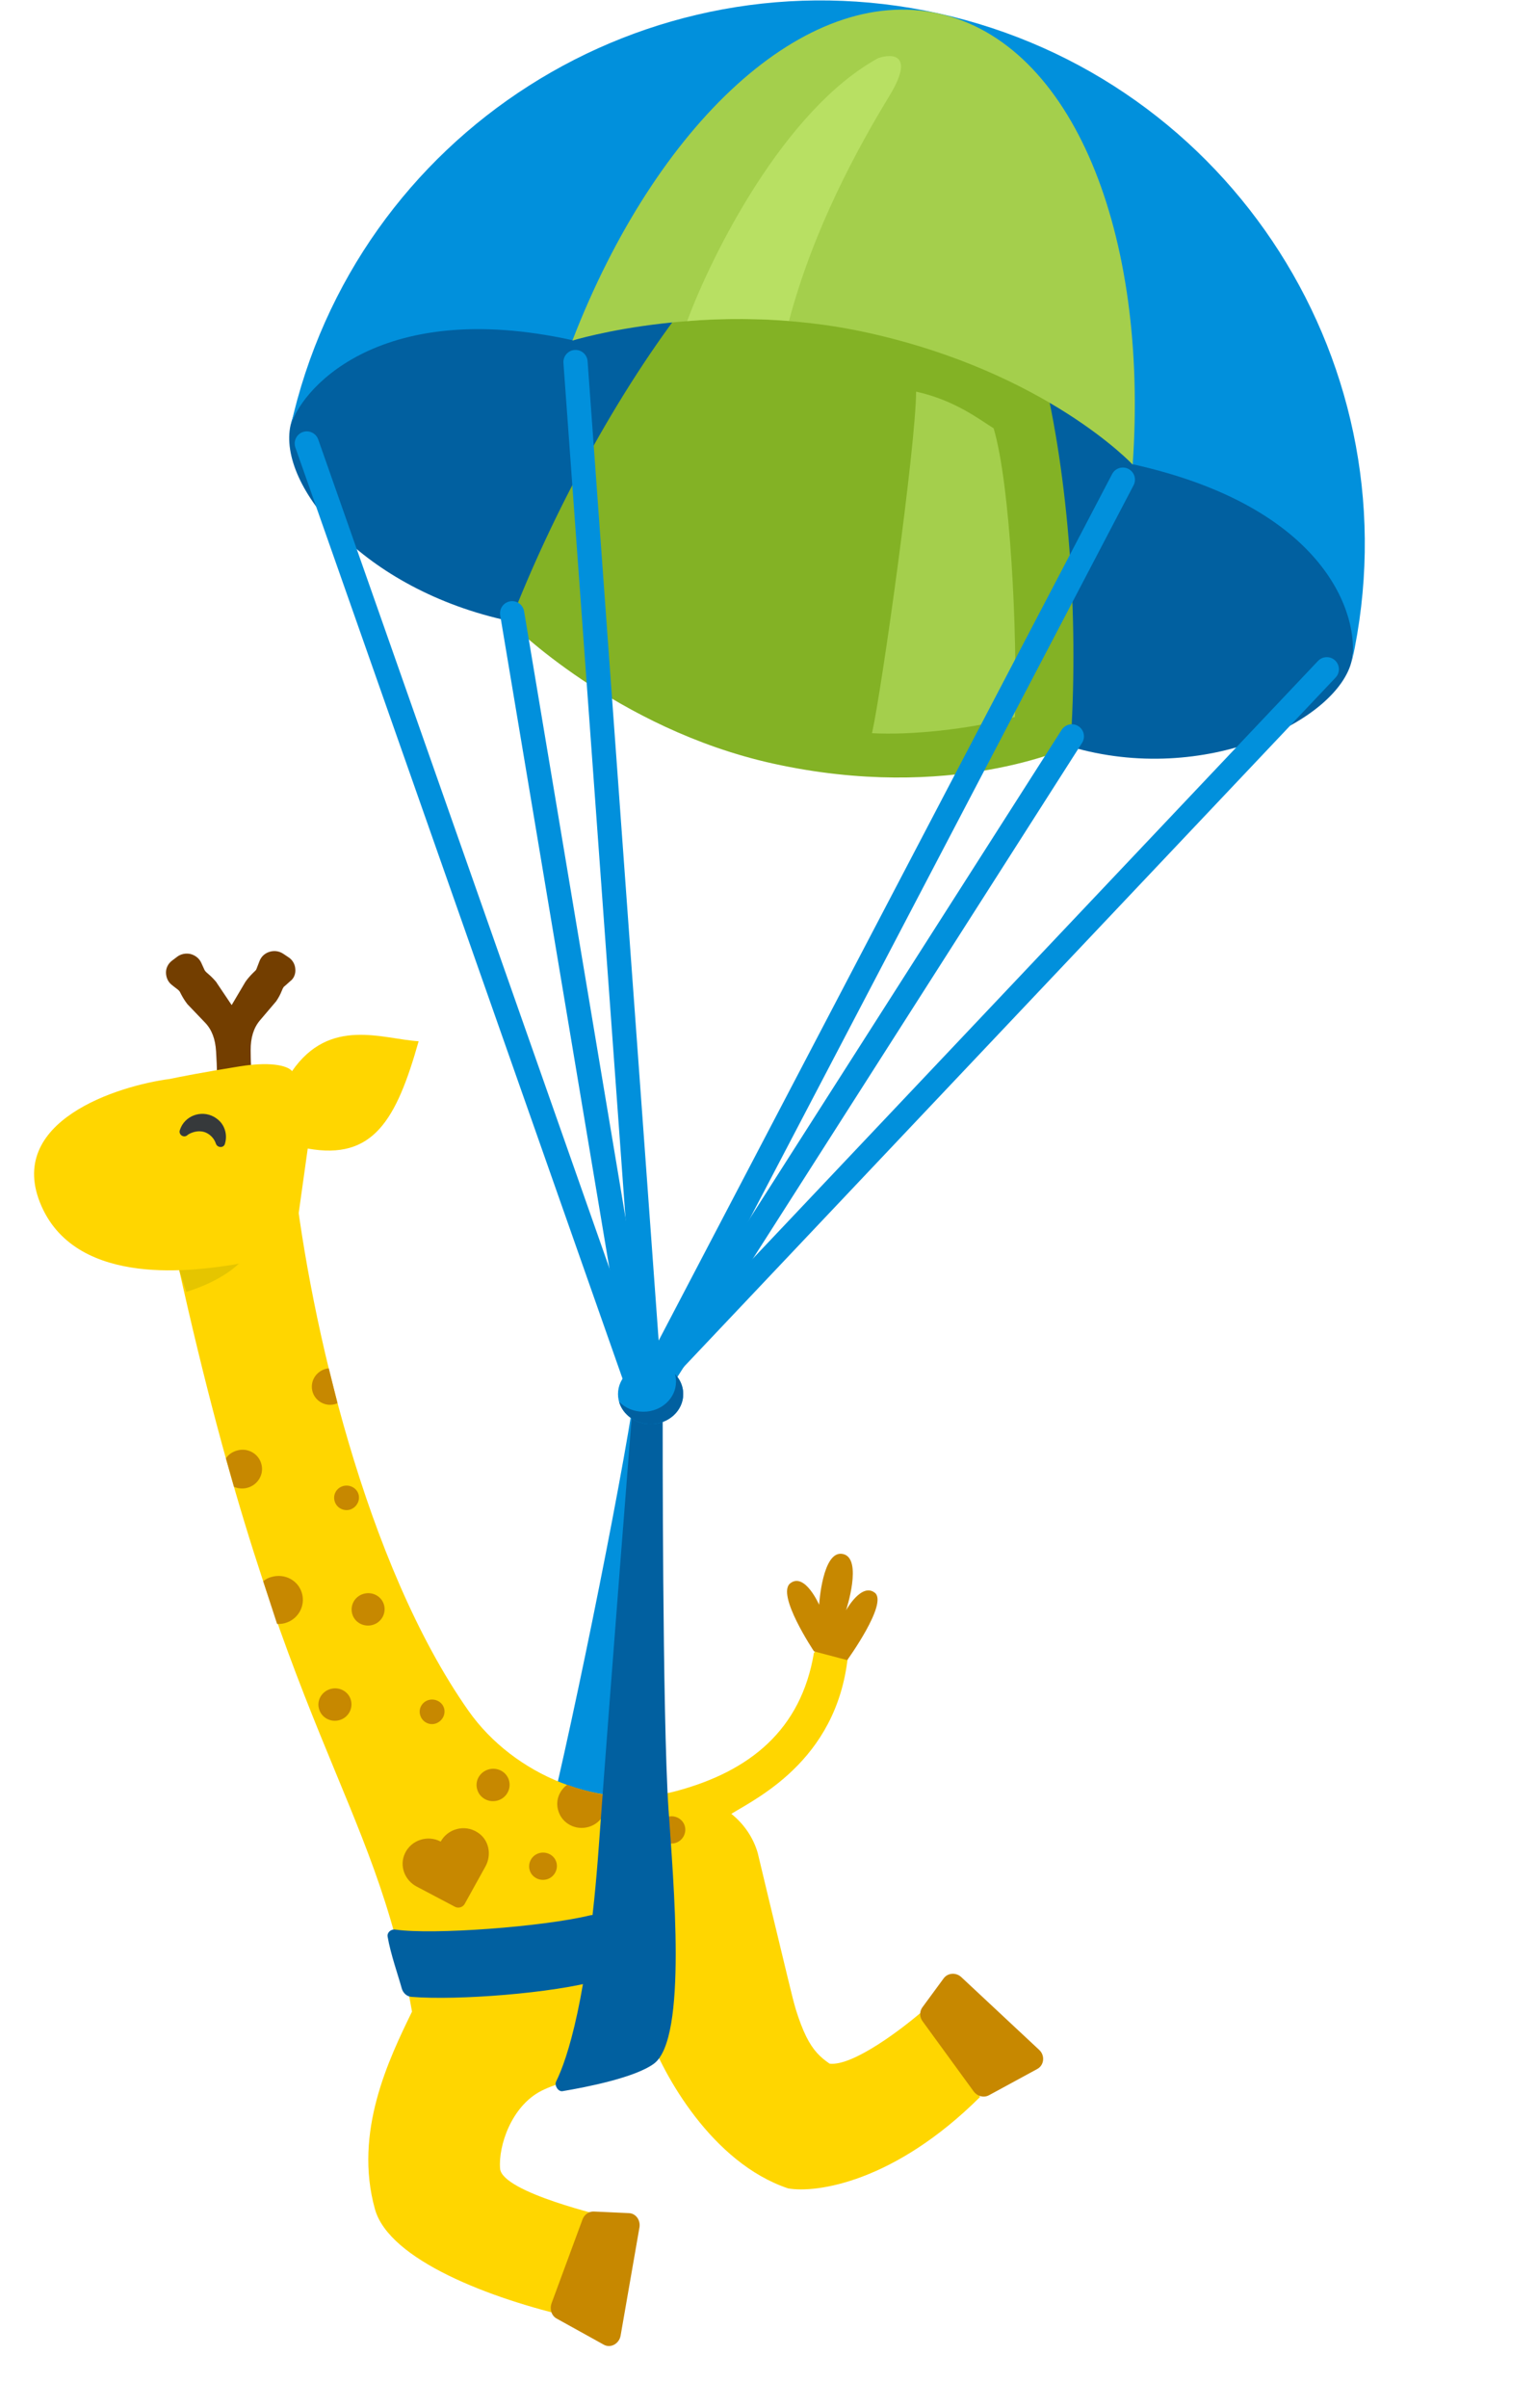 <svg width="490" height="768" viewBox="0 0 490 768" fill="none" xmlns="http://www.w3.org/2000/svg">
<path d="M201.606 449.538C195.769 486.024 178.19 571.761 170.771 596.936L192.507 600.883C192.603 586.592 202.645 484.442 205.807 449.537L201.606 449.538Z" fill="#0190DC"/>
<path fill-rule="evenodd" clip-rule="evenodd" d="M56.916 403.877C68.985 390.345 77.893 379.776 93.845 375.709C99.034 421.091 116.467 498.707 149.452 545.59C163.901 566.128 191.728 577.618 215.682 571.198C239.185 564.898 255.54 551.703 259.653 527.107C259.653 527.107 269.112 516.62 270.746 524.984C268.667 560.286 242.048 573.084 233.298 578.444C237.293 581.65 240.271 585.933 241.723 590.921C241.723 590.921 247.119 613.529 251.283 630.688C256.699 653.007 258.502 659.754 265.604 661.182C274.243 662.919 289.109 650.177 294.245 645.949C296.95 653.6 305.922 664.46 306.287 668.394C299.245 674.499 267.897 694.881 253.73 692.139C242.189 689.905 221.527 673.077 212.36 655.995C212.36 655.995 182.313 661.89 172.731 666.765C163.148 671.639 158.944 684.331 159.533 691.591C160.155 699.257 194.049 707.035 194.049 707.035C194.049 707.035 192.818 726.104 182.724 739.064C156.424 733.113 124.16 720.708 119.628 704.563C112.711 679.922 124.153 656.487 131.435 641.521C119.091 571.447 90.37 555.101 56.916 403.877Z" fill="#FFD600"/>
<path d="M206.892 648.495C221.513 641.819 247.559 628.72 250.099 626.54C255.444 649.513 258.761 654.058 264.644 658.116C272.174 659.006 288.279 646.702 295.39 640.438L312.647 668.741C285.351 695.892 260.457 699.492 251.422 697.898C227.046 689.714 211.578 661.552 206.892 648.495Z" fill="#FFD600"/>
<path fill-rule="evenodd" clip-rule="evenodd" d="M109.416 473.928C111.502 473.322 113.772 474.488 114.367 476.531C114.962 478.575 113.735 480.757 111.666 481.423C109.58 482.029 107.371 480.845 106.776 478.802C106.102 476.716 107.33 474.534 109.416 473.928Z" fill="#C78800"/>
<path fill-rule="evenodd" clip-rule="evenodd" d="M136.706 542.158C138.792 541.552 141.062 542.717 141.657 544.761C142.252 546.804 141.024 548.986 138.956 549.652C136.887 550.319 134.661 549.075 134.066 547.031C133.392 544.946 134.62 542.764 136.706 542.158Z" fill="#C78800"/>
<path fill-rule="evenodd" clip-rule="evenodd" d="M115.958 508.293C118.78 507.473 121.698 509.037 122.486 511.742C123.292 514.506 121.669 517.39 118.908 518.192C116.086 519.012 113.168 517.447 112.38 514.743C111.574 511.978 113.135 509.113 115.958 508.293Z" fill="#C78800"/>
<path fill-rule="evenodd" clip-rule="evenodd" d="M105.389 538.646C108.211 537.826 111.129 539.391 111.917 542.095C112.722 544.86 111.1 547.743 108.339 548.545C105.516 549.365 102.598 547.801 101.81 545.096C100.944 542.35 102.566 539.466 105.389 538.646Z" fill="#C78800"/>
<path fill-rule="evenodd" clip-rule="evenodd" d="M99.61 443.461C100.28 446.582 103.456 448.591 106.629 447.847C107.004 447.767 107.303 447.639 107.665 447.497C106.725 443.73 105.799 440.023 104.885 436.378C104.635 436.432 104.372 436.424 104.185 436.464C100.949 437.221 98.927 440.279 99.61 443.461Z" fill="#C78800"/>
<path fill-rule="evenodd" clip-rule="evenodd" d="M83.96 504.264L88.399 517.902C89.267 517.91 90.117 517.859 90.976 517.609C95.148 516.397 97.498 512.13 96.308 508.043C95.117 503.956 90.797 501.691 86.625 502.903C85.626 503.128 84.714 503.654 83.96 504.264Z" fill="#C78800"/>
<path fill-rule="evenodd" clip-rule="evenodd" d="M72.066 465.075L74.651 474.173C75.902 474.702 77.325 474.866 78.814 474.497C82.163 473.669 84.276 470.245 83.4 466.979C82.572 463.638 79.118 461.655 75.783 462.544C74.171 462.942 72.88 463.842 72.066 465.075Z" fill="#C78800"/>
<path fill-rule="evenodd" clip-rule="evenodd" d="M140.591 587.291C136.429 585.11 131.187 586.763 129.178 591.063C127.328 594.99 129.079 599.631 132.926 601.643L145.116 608.076C146.22 608.668 147.631 608.258 148.245 607.167L154.875 595.201C156.962 591.401 155.947 586.546 152.232 584.3C148.227 581.748 142.854 583.179 140.591 587.291Z" fill="#C78800"/>
<path fill-rule="evenodd" clip-rule="evenodd" d="M171.984 590.984C174.315 590.307 176.822 591.6 177.487 593.884C178.153 596.168 176.812 598.644 174.481 599.321C172.149 599.998 169.643 598.705 168.977 596.421C168.294 594.076 169.653 591.661 171.984 590.984Z" fill="#C78800"/>
<path fill-rule="evenodd" clip-rule="evenodd" d="M212.944 579.407C215.276 578.73 217.782 580.023 218.448 582.307C219.113 584.591 217.772 587.067 215.441 587.744C213.109 588.421 210.603 587.128 209.937 584.843C209.272 582.559 210.613 580.084 212.944 579.407Z" fill="#C78800"/>
<path fill-rule="evenodd" clip-rule="evenodd" d="M196.035 592.659C200.207 591.448 204.528 593.714 205.719 597.801C206.893 601.828 204.543 606.096 200.389 607.368C196.217 608.579 191.958 606.295 190.706 602.225C189.514 598.138 191.864 593.87 196.035 592.659Z" fill="#C78800"/>
<path fill-rule="evenodd" clip-rule="evenodd" d="M178.104 577.472C179.278 581.499 183.616 583.825 187.788 582.614C191.96 581.403 194.309 577.135 193.118 573.047C193.048 572.807 192.977 572.566 192.846 572.344C188.78 571.634 184.748 570.588 180.936 569.152C178.368 571.071 177.114 574.304 178.104 577.472Z" fill="#C78800"/>
<path fill-rule="evenodd" clip-rule="evenodd" d="M155.833 564.288C158.656 563.469 161.574 565.034 162.362 567.739C163.168 570.504 161.546 573.387 158.786 574.188C155.963 575.008 153.045 573.443 152.257 570.738C151.39 567.991 153.011 565.108 155.833 564.288Z" fill="#C78800"/>
<path fill-rule="evenodd" clip-rule="evenodd" d="M185.789 707.89L175.954 734.535C175.274 736.453 175.951 738.53 177.597 739.418L192.628 747.747C194.774 748.948 197.526 747.464 197.984 744.829L203.988 710.359C204.396 708.018 202.832 705.862 200.63 705.783L189.362 705.267C187.845 705.23 186.351 706.253 185.789 707.89Z" fill="#C78800"/>
<path fill-rule="evenodd" clip-rule="evenodd" d="M294.332 644.623L310.615 666.976C311.803 668.562 313.89 669.082 315.55 668.157L330.894 659.817C333.094 658.633 333.435 655.523 331.534 653.747L306.664 630.517C304.975 628.939 302.322 629.128 301.009 630.95L294.204 640.216C293.315 641.482 293.308 643.285 294.332 644.623Z" fill="#C78800"/>
<path d="M270.266 529.426C270.266 529.426 283.357 511.341 279.094 507.958C274.83 504.575 269.902 513.533 269.902 513.533C269.902 513.533 275.366 496.931 268.893 495.582C262.355 494.172 261.314 511.776 261.314 511.776C261.314 511.776 256.764 501.386 252.145 504.894C247.463 508.402 259.681 526.636 259.681 526.636L270.266 529.426Z" fill="#C78800"/>
<path d="M57.133 404.934C57.133 404.934 67.445 402.515 76.517 402.652C76.517 402.652 71.548 408.257 59.43 411.987L57.133 404.934Z" fill="#E5C500"/>
<path d="M94.205 308.995C94.109 307.475 93.293 306.068 91.967 305.237L90.407 304.193C89.088 303.3 87.505 303.072 85.978 303.541C84.45 304.011 83.309 305.087 82.77 306.541L81.885 308.84C81.788 309.145 81.629 309.443 81.348 309.665L80.704 310.29C79.843 311.144 78.968 312.123 78.285 313.121L73.905 320.53L69.129 313.423L69.078 313.292C68.28 312.327 67.412 311.419 66.468 310.628L65.821 310.057C65.587 309.843 65.359 309.568 65.201 309.237L64.21 307.056C63.585 305.669 62.343 304.658 60.78 304.243C59.275 303.897 57.633 304.229 56.441 305.174L54.905 306.335C53.649 307.274 52.92 308.708 52.953 310.222C52.986 311.736 53.604 313.185 54.853 314.134L56.813 315.66C57.047 315.874 57.282 316.087 57.44 316.418L57.812 317.149C58.4 318.281 59.064 319.294 59.798 320.252L65.354 326.056C67.559 328.3 68.712 331.379 68.934 335.367C69 336.569 69.125 339.037 69.125 339.037L69.367 346.489L80.456 346.137L80.023 338.666C80.023 338.666 79.962 336.205 79.966 334.946C79.942 330.916 80.912 327.808 82.897 325.435L87.959 319.482L88.106 319.308C88.789 318.31 89.422 317.18 89.865 316.031L90.204 315.248C90.365 314.95 90.524 314.652 90.868 314.437L92.641 312.86C93.757 312.032 94.366 310.522 94.205 308.995Z" fill="#733E00"/>
<path d="M93.155 341.613C105.188 324.161 122.107 331.384 133.552 332.061C126.406 357.318 119.026 370.036 98.17 366.283L94.784 390.458C91.545 394.632 84.157 401.916 73.827 403.418C63.576 404.909 24.92 411.174 13.225 384.628C1.268 357.489 37.923 346.191 54.146 344.09C56.826 343.511 65.033 341.897 76.419 340.078C87.805 338.26 92.32 340.344 93.155 341.613Z" fill="#FFD600"/>
<path d="M61.323 361.19C62.927 360.603 64.727 360.602 66.18 361.446C67.512 362.215 68.417 363.379 68.858 364.684C69.292 366.051 71.269 366.195 71.731 364.859L71.738 364.796C72.599 362.117 71.833 359.016 69.653 357.152C66.008 353.939 60.512 354.875 58.108 358.778C57.795 359.311 57.545 359.852 57.352 360.461C56.953 361.804 58.444 362.903 59.616 362.145C60.114 361.693 60.655 361.435 61.323 361.19Z" fill="#36393B"/>
<path d="M250.178 226.35C283.022 233.618 314.351 237.459 341.452 238.105C384.378 250.822 427.021 229.623 431.245 210.535C437.759 181.096 379.892 83.742 286.316 63.036C192.74 42.33 99.202 106.181 92.688 135.621C88.457 154.738 115.712 188.154 162.657 198.086C187.457 208.896 217.368 219.09 250.178 226.35Z" fill="#0160A0"/>
<path d="M276.957 105.857C337.296 120.872 361.225 148.023 361.225 148.023C423.236 161.732 433.833 196.52 431.256 211.012C451.962 117.436 392.836 24.944 299.435 4.276C205.858 -16.43 113.405 42.521 92.699 136.098C95.007 125.667 119.475 94.517 182.755 108.52C182.755 108.52 223.572 95.293 276.957 105.857Z" fill="#0190DC"/>
<path d="M162.721 198.542C162.721 198.542 196.332 232.385 246.522 243.49C303.388 256.073 341.463 238.093 341.463 238.093C346.594 164.231 331.738 61.072 288.98 51.611C246.398 42.188 189.406 129.45 162.721 198.542Z" fill="#83B225"/>
<path d="M316.976 136.587C322.318 154.532 324.576 201.867 323.785 228.657C309.221 232.636 290.065 234.518 278.182 233.815C281.399 219.279 292.155 142.239 292.247 124.897C304.58 127.626 312.316 133.688 316.976 136.587Z" fill="#A4CF4C"/>
<path d="M182.598 108.614C182.598 108.614 226.705 95.024 276.895 106.13C333.761 118.713 361.34 148.165 361.34 148.165C366.471 74.303 342.18 13.784 299.422 4.322C256.84 -5.1 209.284 39.522 182.598 108.614Z" fill="#A4CF4C"/>
<path d="M280.137 18.544C250.119 34.979 227.014 81.3 219.214 102.406C232.746 101.172 246.502 101.856 251.689 102.352C259.55 72.802 273.583 47.272 283.739 30.56C291.863 17.189 284.723 16.978 280.137 18.544Z" fill="#B8E063"/>
<path d="M206.542 442.683L358.2 152.965" stroke="#0190DC" stroke-width="7.722" stroke-linecap="round" stroke-linejoin="round"/>
<path d="M209.817 439.1L423.261 213.432" stroke="#0190DC" stroke-width="7.722" stroke-linecap="round" stroke-linejoin="round"/>
<path d="M204.475 444.75L97.872 141.43" stroke="#0190DC" stroke-width="7.722" stroke-linecap="round" stroke-linejoin="round"/>
<path d="M207.575 445.784L183.594 115.458" stroke="#0190DC" stroke-width="7.722" stroke-linecap="round" stroke-linejoin="round"/>
<path d="M203.429 434.994L163.379 195.573" stroke="#0190DC" stroke-width="7.722" stroke-linecap="round" stroke-linejoin="round"/>
<path d="M210.347 440.956L341.932 234.832" stroke="#0190DC" stroke-width="7.722" stroke-linecap="round" stroke-linejoin="round"/>
<path d="M208.617 658.112C202.619 662.564 187.09 665.61 179.441 666.89C178.076 667.118 176.787 665.063 177.402 663.822C180.909 656.744 187.479 637.492 191.015 588.945C195.001 534.236 201.522 451.991 201.522 451.991L211.405 452.879C211.405 452.879 211.273 547.193 213.251 576.856C214.785 599.862 219.414 650.095 208.617 658.112Z" fill="#0160A0"/>
<path d="M188.198 610.828C173.295 614.465 138.096 617.104 126.125 615.353C124.766 615.154 123.423 616.251 123.653 617.605C124.585 623.095 127.013 629.954 128.162 634.108C128.557 635.54 129.732 636.687 131.212 636.809C145.873 638.014 176.509 635.666 191.165 631.483C192.496 631.103 193.378 629.886 193.419 628.502L193.82 614.988C193.899 612.34 190.771 610.2 188.198 610.828Z" fill="#0160A0"/>
<ellipse cx="207.552" cy="444.575" rx="10.407" ry="9.581" fill="#0190DC"/>
<path fill-rule="evenodd" clip-rule="evenodd" d="M205.247 450.211C210.995 450.211 215.654 445.921 215.654 440.63C215.654 439.789 215.536 438.973 215.315 438.195C216.959 439.89 217.958 442.125 217.958 444.575C217.958 449.867 213.298 454.156 207.551 454.156C202.717 454.156 198.653 451.122 197.483 447.01C199.389 448.974 202.161 450.211 205.247 450.211Z" fill="#0160A0"/>
</svg>
